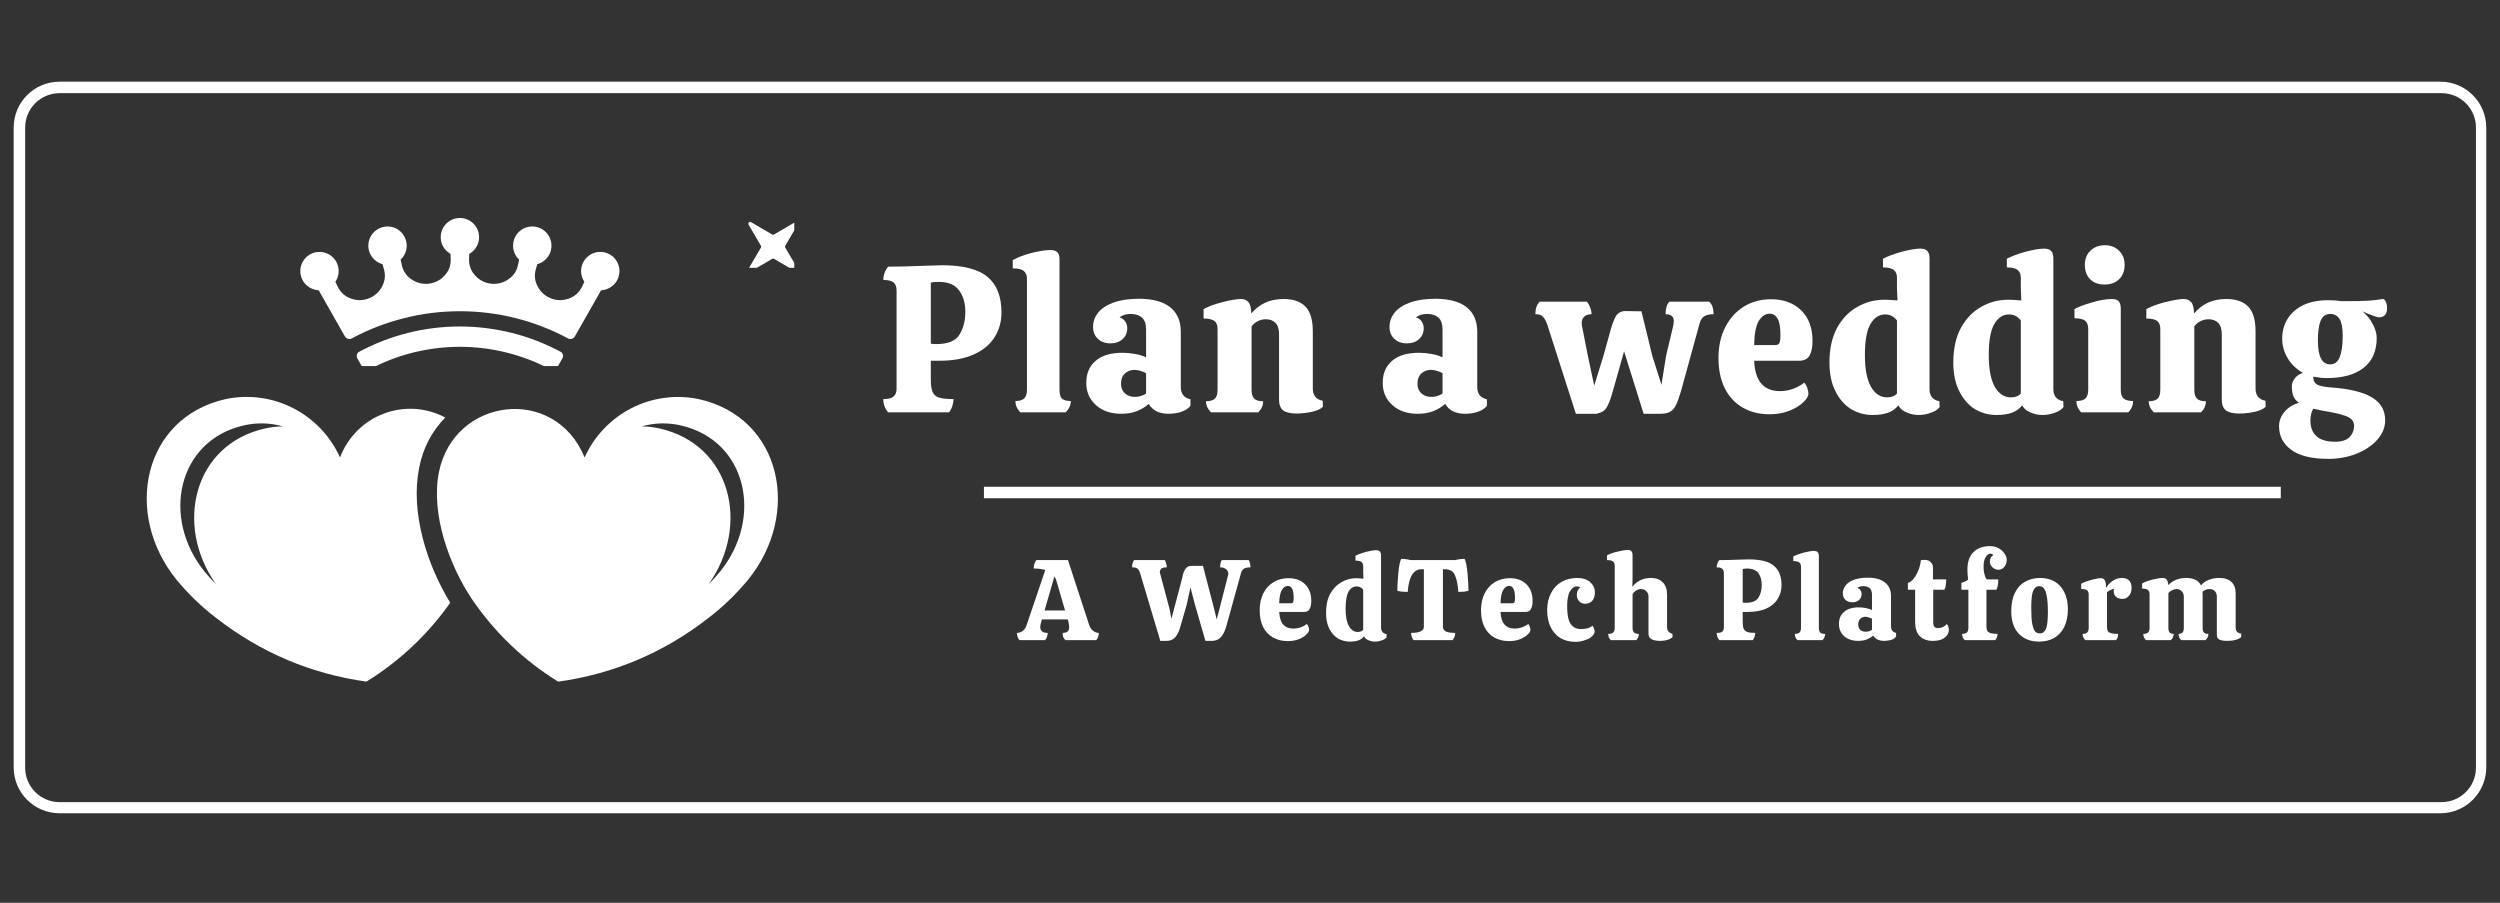 <svg xmlns="http://www.w3.org/2000/svg" xmlns:xlink="http://www.w3.org/1999/xlink" width="216" zoomAndPan="magnify" viewBox="0 0 162 58.5" height="78" preserveAspectRatio="xMidYMid meet" version="1.0"><rect x="0" y="0" width="162" height="58.5" fill="#333333" stroke="none"/><defs><g/><clipPath id="d77ff0c889"><path d="M 0.887 5.293 L 161.312 5.293 L 161.312 52.887 L 0.887 52.887 Z M 0.887 5.293 " clip-rule="nonzero"/></clipPath><clipPath id="45110a89a1"><path d="M 3.859 5.293 L 158.137 5.293 C 159.777 5.293 161.109 6.625 161.109 8.266 L 161.109 49.727 C 161.109 51.367 159.777 52.699 158.137 52.699 L 3.859 52.699 C 2.215 52.699 0.887 51.367 0.887 49.727 L 0.887 8.266 C 0.887 6.625 2.215 5.293 3.859 5.293 Z M 3.859 5.293 " clip-rule="nonzero"/></clipPath><clipPath id="0003a17d3d"><path d="M 9.508 25.645 L 50.406 25.645 L 50.406 44.238 L 9.508 44.238 Z M 9.508 25.645 " clip-rule="nonzero"/></clipPath><clipPath id="e556f7163b"><path d="M 19.461 14.055 L 40.281 14.055 L 40.281 23.723 L 19.461 23.723 Z M 19.461 14.055 " clip-rule="nonzero"/></clipPath><clipPath id="80fb56ad67"><path d="M 48.492 14.379 L 51.469 14.379 L 51.469 17.355 L 48.492 17.355 Z M 48.492 14.379 " clip-rule="nonzero"/></clipPath></defs><g clip-path="url(#d77ff0c889)"><g clip-path="url(#45110a89a1)"><path stroke-linecap="butt" transform="matrix(0.744, 0, 0, 0.744, 0.885, 5.293)" fill="none" stroke-linejoin="miter" d="M 4 -0 L 211.461 -0 C 213.667 -0 215.458 1.791 215.458 3.997 L 215.458 59.751 C 215.458 61.957 213.667 63.748 211.461 63.748 L 4 63.748 C 1.788 63.748 0.002 61.957 0.002 59.751 L 0.002 3.997 C 0.002 1.791 1.788 -0 4 -0 Z M 4 -0 " stroke="#ffffff" stroke-width="2" stroke-opacity="1" stroke-miterlimit="4"/></g></g><path stroke-linecap="butt" transform="matrix(0.744, 0, 0, 0.744, 63.757, 31.541)" fill="none" stroke-linejoin="miter" d="M 0.002 0.502 L 112.954 0.502 " stroke="#ffffff" stroke-width="1" stroke-opacity="1" stroke-miterlimit="4"/><g fill="#ffffff" fill-opacity="1"><g transform="translate(56.895, 26.719)"><g><path d="M 4.141 -9.531 C 5.523 -9.531 6.516 -9.273 7.109 -8.766 C 7.703 -8.266 8 -7.5 8 -6.469 C 8 -5.863 7.848 -5.328 7.547 -4.859 C 7.254 -4.391 6.805 -4.02 6.203 -3.75 C 5.598 -3.477 4.859 -3.344 3.984 -3.344 L 3.422 -3.344 L 3.422 -2.156 C 3.422 -1.789 3.457 -1.516 3.531 -1.328 C 3.613 -1.148 3.754 -1.023 3.953 -0.953 C 4.16 -0.891 4.473 -0.859 4.891 -0.859 C 4.891 -0.703 4.863 -0.547 4.812 -0.391 C 4.758 -0.234 4.688 -0.102 4.594 0 L 0.656 0 C 0.562 -0.102 0.484 -0.234 0.422 -0.391 C 0.367 -0.547 0.344 -0.703 0.344 -0.859 C 0.656 -0.859 0.875 -0.91 1 -1.016 C 1.133 -1.117 1.203 -1.297 1.203 -1.547 L 1.203 -7.891 C 1.203 -8.141 1.133 -8.316 1 -8.422 C 0.875 -8.523 0.656 -8.578 0.344 -8.578 C 0.344 -8.891 0.445 -9.176 0.656 -9.438 C 1.25 -9.438 2.066 -9.457 3.109 -9.5 C 3.629 -9.52 3.973 -9.531 4.141 -9.531 Z M 5.656 -6.516 C 5.656 -7.086 5.52 -7.551 5.25 -7.906 C 4.988 -8.27 4.547 -8.453 3.922 -8.453 C 3.723 -8.453 3.555 -8.438 3.422 -8.406 L 3.422 -4.453 C 3.504 -4.43 3.617 -4.422 3.766 -4.422 C 4.516 -4.422 5.016 -4.617 5.266 -5.016 C 5.523 -5.41 5.656 -5.91 5.656 -6.516 Z M 5.656 -6.516 "/></g></g></g><g fill="#ffffff" fill-opacity="1"><g transform="translate(65.406, 26.719)"><g><path d="M 1.141 -8.656 C 1.141 -8.875 1.07 -9.039 0.938 -9.156 C 0.812 -9.27 0.57 -9.328 0.219 -9.328 L 0.219 -9.859 C 0.539 -10.047 0.945 -10.203 1.438 -10.328 C 1.938 -10.453 2.344 -10.516 2.656 -10.516 C 2.863 -10.516 3.016 -10.469 3.109 -10.375 C 3.203 -10.289 3.25 -10.133 3.25 -9.906 L 3.25 -1.469 C 3.25 -1.188 3.301 -0.992 3.406 -0.891 C 3.52 -0.785 3.711 -0.734 3.984 -0.734 C 3.984 -0.473 3.875 -0.227 3.656 0 L 0.703 0 C 0.492 -0.227 0.391 -0.473 0.391 -0.734 C 0.648 -0.734 0.836 -0.785 0.953 -0.891 C 1.078 -1.004 1.141 -1.195 1.141 -1.469 Z M 1.141 -8.656 "/></g></g></g><g fill="#ffffff" fill-opacity="1"><g transform="translate(70.094, 26.719)"><g><path d="M 0.297 -1.906 C 0.297 -2.508 0.492 -2.984 0.891 -3.328 C 1.285 -3.68 1.875 -3.859 2.656 -3.859 C 2.914 -3.859 3.188 -3.832 3.469 -3.781 C 3.758 -3.727 3.992 -3.656 4.172 -3.562 L 4.172 -5.359 C 4.172 -5.723 4.082 -5.984 3.906 -6.141 C 3.727 -6.297 3.484 -6.375 3.172 -6.375 C 2.879 -6.375 2.641 -6.301 2.453 -6.156 C 2.617 -6.102 2.742 -6.008 2.828 -5.875 C 2.91 -5.75 2.953 -5.609 2.953 -5.453 C 2.953 -5.16 2.848 -4.922 2.641 -4.734 C 2.441 -4.555 2.18 -4.469 1.859 -4.469 C 1.523 -4.469 1.254 -4.566 1.047 -4.766 C 0.836 -4.961 0.734 -5.223 0.734 -5.547 C 0.734 -5.859 0.836 -6.156 1.047 -6.438 C 1.266 -6.719 1.598 -6.941 2.047 -7.109 C 2.492 -7.273 3.047 -7.359 3.703 -7.359 C 4.598 -7.359 5.273 -7.176 5.734 -6.812 C 6.191 -6.445 6.422 -5.914 6.422 -5.219 L 6.422 -1.641 C 6.422 -1.203 6.629 -0.938 7.047 -0.844 L 7.047 -0.422 C 6.922 -0.254 6.723 -0.125 6.453 -0.031 C 6.191 0.051 5.922 0.094 5.641 0.094 C 5.023 0.094 4.594 -0.117 4.344 -0.547 C 4.133 -0.359 3.879 -0.203 3.578 -0.078 C 3.285 0.035 2.945 0.094 2.562 0.094 C 1.883 0.094 1.336 -0.094 0.922 -0.469 C 0.504 -0.844 0.297 -1.32 0.297 -1.906 Z M 4.172 -2.531 C 4.078 -2.594 3.957 -2.645 3.812 -2.688 C 3.676 -2.727 3.547 -2.75 3.422 -2.75 C 3.172 -2.75 2.961 -2.672 2.797 -2.516 C 2.629 -2.359 2.547 -2.133 2.547 -1.844 C 2.547 -1.594 2.629 -1.391 2.797 -1.234 C 2.961 -1.078 3.18 -1 3.453 -1 C 3.586 -1 3.719 -1.02 3.844 -1.062 C 3.977 -1.102 4.086 -1.156 4.172 -1.219 Z M 4.172 -2.531 "/></g></g></g><g fill="#ffffff" fill-opacity="1"><g transform="translate(77.726, 26.719)"><g><path d="M 8 -0.359 C 7.863 -0.223 7.625 -0.113 7.281 -0.031 C 6.938 0.039 6.602 0.078 6.281 0.078 C 5.895 0.078 5.609 0.008 5.422 -0.125 C 5.242 -0.27 5.156 -0.504 5.156 -0.828 L 5.156 -5.047 C 5.156 -5.391 5.078 -5.641 4.922 -5.797 C 4.766 -5.953 4.562 -6.031 4.312 -6.031 C 3.938 -6.031 3.625 -5.879 3.375 -5.578 L 3.375 -1.453 C 3.375 -1.191 3.43 -1.004 3.547 -0.891 C 3.66 -0.773 3.852 -0.719 4.125 -0.719 C 4.125 -0.445 4.02 -0.207 3.812 0 L 0.75 0 C 0.531 -0.219 0.422 -0.457 0.422 -0.719 C 0.691 -0.719 0.883 -0.773 1 -0.891 C 1.113 -1.004 1.172 -1.191 1.172 -1.453 L 1.172 -5.406 C 1.172 -5.645 1.102 -5.816 0.969 -5.922 C 0.832 -6.023 0.598 -6.078 0.266 -6.078 L 0.266 -6.688 C 0.555 -6.852 0.961 -7.004 1.484 -7.141 C 2.016 -7.273 2.414 -7.344 2.688 -7.344 C 2.895 -7.344 3.055 -7.273 3.172 -7.141 C 3.285 -7.016 3.348 -6.77 3.359 -6.406 C 3.598 -6.695 3.891 -6.926 4.234 -7.094 C 4.586 -7.258 4.988 -7.344 5.438 -7.344 C 6.082 -7.344 6.562 -7.176 6.875 -6.844 C 7.188 -6.52 7.344 -5.984 7.344 -5.234 L 7.344 -1.547 C 7.344 -1.098 7.555 -0.832 7.984 -0.75 Z M 8 -0.359 "/></g></g></g><g fill="#ffffff" fill-opacity="1"><g transform="translate(86.359, 26.719)"><g/></g></g><g fill="#ffffff" fill-opacity="1"><g transform="translate(89.304, 26.719)"><g><path d="M 0.297 -1.906 C 0.297 -2.508 0.492 -2.984 0.891 -3.328 C 1.285 -3.68 1.875 -3.859 2.656 -3.859 C 2.914 -3.859 3.188 -3.832 3.469 -3.781 C 3.758 -3.727 3.992 -3.656 4.172 -3.562 L 4.172 -5.359 C 4.172 -5.723 4.082 -5.984 3.906 -6.141 C 3.727 -6.297 3.484 -6.375 3.172 -6.375 C 2.879 -6.375 2.641 -6.301 2.453 -6.156 C 2.617 -6.102 2.742 -6.008 2.828 -5.875 C 2.91 -5.75 2.953 -5.609 2.953 -5.453 C 2.953 -5.16 2.848 -4.922 2.641 -4.734 C 2.441 -4.555 2.18 -4.469 1.859 -4.469 C 1.523 -4.469 1.254 -4.566 1.047 -4.766 C 0.836 -4.961 0.734 -5.223 0.734 -5.547 C 0.734 -5.859 0.836 -6.156 1.047 -6.438 C 1.266 -6.719 1.598 -6.941 2.047 -7.109 C 2.492 -7.273 3.047 -7.359 3.703 -7.359 C 4.598 -7.359 5.273 -7.176 5.734 -6.812 C 6.191 -6.445 6.422 -5.914 6.422 -5.219 L 6.422 -1.641 C 6.422 -1.203 6.629 -0.938 7.047 -0.844 L 7.047 -0.422 C 6.922 -0.254 6.723 -0.125 6.453 -0.031 C 6.191 0.051 5.922 0.094 5.641 0.094 C 5.023 0.094 4.594 -0.117 4.344 -0.547 C 4.133 -0.359 3.879 -0.203 3.578 -0.078 C 3.285 0.035 2.945 0.094 2.562 0.094 C 1.883 0.094 1.336 -0.094 0.922 -0.469 C 0.504 -0.844 0.297 -1.32 0.297 -1.906 Z M 4.172 -2.531 C 4.078 -2.594 3.957 -2.645 3.812 -2.688 C 3.676 -2.727 3.547 -2.75 3.422 -2.75 C 3.172 -2.75 2.961 -2.672 2.797 -2.516 C 2.629 -2.359 2.547 -2.133 2.547 -1.844 C 2.547 -1.594 2.629 -1.391 2.797 -1.234 C 2.961 -1.078 3.18 -1 3.453 -1 C 3.586 -1 3.719 -1.02 3.844 -1.062 C 3.977 -1.102 4.086 -1.156 4.172 -1.219 Z M 4.172 -2.531 "/></g></g></g><g fill="#ffffff" fill-opacity="1"><g transform="translate(96.937, 26.719)"><g/></g></g><g fill="#ffffff" fill-opacity="1"><g transform="translate(99.882, 26.719)"><g><path d="M 10.875 -7.172 C 11.062 -7.004 11.156 -6.734 11.156 -6.359 C 10.895 -6.359 10.691 -6.312 10.547 -6.219 C 10.41 -6.133 10.312 -5.977 10.25 -5.75 L 9.047 -1.375 C 8.93 -0.988 8.828 -0.695 8.734 -0.5 C 8.648 -0.301 8.523 -0.148 8.359 -0.047 C 8.203 0.047 7.977 0.094 7.688 0.094 L 6.625 0.094 L 5.359 -3.953 L 4.625 -1.359 C 4.488 -0.859 4.352 -0.504 4.219 -0.297 C 4.094 -0.098 3.891 0.023 3.609 0.078 L 3.609 0.094 L 2.234 0.094 L 0.391 -5.656 C 0.297 -5.926 0.195 -6.109 0.094 -6.203 C 0 -6.305 -0.16 -6.359 -0.391 -6.359 C -0.391 -6.711 -0.297 -6.984 -0.109 -7.172 L 2.938 -7.172 C 3.031 -7.078 3.102 -6.953 3.156 -6.797 C 3.219 -6.648 3.25 -6.504 3.25 -6.359 C 3.051 -6.359 2.895 -6.305 2.781 -6.203 C 2.664 -6.109 2.609 -5.957 2.609 -5.75 C 2.609 -5.719 2.613 -5.672 2.625 -5.609 C 2.645 -5.555 2.656 -5.508 2.656 -5.469 L 3.016 -3.641 L 3.422 -1.734 L 4.016 -3.641 L 4.406 -5.047 C 4.539 -5.578 4.676 -5.961 4.812 -6.203 C 4.945 -6.441 5.16 -6.562 5.453 -6.562 L 6.484 -6.547 L 7.188 -3.656 L 7.781 -1.781 L 8.078 -3.656 L 8.531 -5.562 C 8.562 -5.688 8.578 -5.805 8.578 -5.922 C 8.578 -6.078 8.531 -6.188 8.438 -6.25 C 8.352 -6.32 8.223 -6.359 8.047 -6.359 C 8.047 -6.734 8.129 -7.004 8.297 -7.172 Z M 10.875 -7.172 "/></g></g></g><g fill="#ffffff" fill-opacity="1"><g transform="translate(111.014, 26.719)"><g><path d="M 4.328 -1.375 C 4.891 -1.375 5.414 -1.555 5.906 -1.922 C 5.977 -1.848 6.039 -1.738 6.094 -1.594 C 6.145 -1.445 6.172 -1.32 6.172 -1.219 C 6.172 -1.051 6.062 -0.863 5.844 -0.656 C 5.633 -0.445 5.336 -0.266 4.953 -0.109 C 4.566 0.047 4.133 0.125 3.656 0.125 C 2.988 0.125 2.406 -0.02 1.906 -0.312 C 1.406 -0.602 1.02 -1.02 0.75 -1.562 C 0.477 -2.113 0.344 -2.766 0.344 -3.516 C 0.344 -4.273 0.488 -4.941 0.781 -5.516 C 1.082 -6.098 1.488 -6.547 2 -6.859 C 2.508 -7.172 3.094 -7.328 3.75 -7.328 C 4.562 -7.328 5.211 -7.086 5.703 -6.609 C 6.191 -6.129 6.438 -5.469 6.438 -4.625 C 6.438 -4.227 6.375 -3.914 6.25 -3.688 C 6.125 -3.457 5.895 -3.344 5.562 -3.344 L 2.656 -3.344 C 2.707 -2.031 3.266 -1.375 4.328 -1.375 Z M 3.656 -6.391 C 3.383 -6.391 3.148 -6.234 2.953 -5.922 C 2.766 -5.609 2.664 -5.086 2.656 -4.359 L 4.016 -4.359 C 4.16 -4.359 4.254 -4.406 4.297 -4.5 C 4.336 -4.602 4.359 -4.758 4.359 -4.969 C 4.359 -5.5 4.297 -5.867 4.172 -6.078 C 4.047 -6.285 3.875 -6.391 3.656 -6.391 Z M 3.656 -6.391 "/></g></g></g><g fill="#ffffff" fill-opacity="1"><g transform="translate(118.174, 26.719)"><g><path d="M 7.516 -0.344 C 7.391 -0.176 7.195 -0.051 6.938 0.031 C 6.688 0.125 6.422 0.172 6.141 0.172 C 5.879 0.172 5.617 0.113 5.359 0 C 5.109 -0.102 4.938 -0.254 4.844 -0.453 C 4.656 -0.223 4.426 -0.062 4.156 0.031 C 3.895 0.125 3.566 0.172 3.172 0.172 C 2.672 0.172 2.207 0.047 1.781 -0.203 C 1.363 -0.461 1.023 -0.848 0.766 -1.359 C 0.504 -1.867 0.375 -2.492 0.375 -3.234 C 0.375 -4.109 0.535 -4.848 0.859 -5.453 C 1.191 -6.066 1.629 -6.523 2.172 -6.828 C 2.711 -7.141 3.305 -7.297 3.953 -7.297 C 4.109 -7.297 4.383 -7.281 4.781 -7.25 L 4.75 -8.062 L 4.75 -8.734 C 4.75 -8.953 4.68 -9.113 4.547 -9.219 C 4.422 -9.332 4.188 -9.391 3.844 -9.391 L 3.844 -9.953 C 4.156 -10.117 4.562 -10.27 5.062 -10.406 C 5.57 -10.539 5.969 -10.609 6.25 -10.609 C 6.457 -10.609 6.609 -10.562 6.703 -10.469 C 6.805 -10.375 6.859 -10.211 6.859 -9.984 L 6.859 -1.5 C 6.859 -1.062 7.07 -0.801 7.5 -0.719 Z M 4.109 -0.969 C 4.391 -0.969 4.602 -1.051 4.75 -1.219 L 4.75 -5.953 C 4.551 -6.211 4.297 -6.344 3.984 -6.344 C 3.586 -6.344 3.27 -6.133 3.031 -5.719 C 2.789 -5.301 2.672 -4.629 2.672 -3.703 C 2.672 -2.805 2.801 -2.125 3.062 -1.656 C 3.332 -1.195 3.68 -0.969 4.109 -0.969 Z M 4.109 -0.969 "/></g></g></g><g fill="#ffffff" fill-opacity="1"><g transform="translate(126.199, 26.719)"><g><path d="M 7.516 -0.344 C 7.391 -0.176 7.195 -0.051 6.938 0.031 C 6.688 0.125 6.422 0.172 6.141 0.172 C 5.879 0.172 5.617 0.113 5.359 0 C 5.109 -0.102 4.938 -0.254 4.844 -0.453 C 4.656 -0.223 4.426 -0.062 4.156 0.031 C 3.895 0.125 3.566 0.172 3.172 0.172 C 2.672 0.172 2.207 0.047 1.781 -0.203 C 1.363 -0.461 1.023 -0.848 0.766 -1.359 C 0.504 -1.867 0.375 -2.492 0.375 -3.234 C 0.375 -4.109 0.535 -4.848 0.859 -5.453 C 1.191 -6.066 1.629 -6.523 2.172 -6.828 C 2.711 -7.141 3.305 -7.297 3.953 -7.297 C 4.109 -7.297 4.383 -7.281 4.781 -7.25 L 4.75 -8.062 L 4.75 -8.734 C 4.75 -8.953 4.68 -9.113 4.547 -9.219 C 4.422 -9.332 4.188 -9.391 3.844 -9.391 L 3.844 -9.953 C 4.156 -10.117 4.562 -10.27 5.062 -10.406 C 5.57 -10.539 5.969 -10.609 6.25 -10.609 C 6.457 -10.609 6.609 -10.562 6.703 -10.469 C 6.805 -10.375 6.859 -10.211 6.859 -9.984 L 6.859 -1.5 C 6.859 -1.062 7.07 -0.801 7.5 -0.719 Z M 4.109 -0.969 C 4.391 -0.969 4.602 -1.051 4.75 -1.219 L 4.75 -5.953 C 4.551 -6.211 4.297 -6.344 3.984 -6.344 C 3.586 -6.344 3.27 -6.133 3.031 -5.719 C 2.789 -5.301 2.672 -4.629 2.672 -3.703 C 2.672 -2.805 2.801 -2.125 3.062 -1.656 C 3.332 -1.195 3.68 -0.969 4.109 -0.969 Z M 4.109 -0.969 "/></g></g></g><g fill="#ffffff" fill-opacity="1"><g transform="translate(134.223, 26.719)"><g><path d="M 3.453 -9.562 C 3.453 -9.164 3.332 -8.852 3.094 -8.625 C 2.863 -8.395 2.551 -8.281 2.156 -8.281 C 1.758 -8.281 1.445 -8.395 1.219 -8.625 C 0.988 -8.852 0.875 -9.164 0.875 -9.562 C 0.875 -9.938 0.992 -10.238 1.234 -10.469 C 1.473 -10.707 1.785 -10.828 2.172 -10.828 C 2.555 -10.828 2.863 -10.707 3.094 -10.469 C 3.332 -10.238 3.453 -9.938 3.453 -9.562 Z M 3.203 -1.453 C 3.203 -1.191 3.266 -1.004 3.391 -0.891 C 3.523 -0.785 3.727 -0.734 4 -0.734 C 4 -0.453 3.895 -0.207 3.688 0 L 0.641 0 C 0.43 -0.207 0.328 -0.453 0.328 -0.734 C 0.598 -0.734 0.789 -0.785 0.906 -0.891 C 1.031 -1.004 1.094 -1.195 1.094 -1.469 L 1.094 -5.391 C 1.094 -5.641 1.031 -5.816 0.906 -5.922 C 0.789 -6.035 0.555 -6.094 0.203 -6.094 L 0.203 -6.688 C 0.422 -6.82 0.785 -6.961 1.297 -7.109 C 1.816 -7.266 2.258 -7.344 2.625 -7.344 C 2.832 -7.344 2.977 -7.297 3.062 -7.203 C 3.156 -7.109 3.203 -6.945 3.203 -6.719 Z M 3.203 -1.453 "/></g></g></g><g fill="#ffffff" fill-opacity="1"><g transform="translate(138.816, 26.719)"><g><path d="M 8 -0.359 C 7.863 -0.223 7.625 -0.113 7.281 -0.031 C 6.938 0.039 6.602 0.078 6.281 0.078 C 5.895 0.078 5.609 0.008 5.422 -0.125 C 5.242 -0.27 5.156 -0.504 5.156 -0.828 L 5.156 -5.047 C 5.156 -5.391 5.078 -5.641 4.922 -5.797 C 4.766 -5.953 4.562 -6.031 4.312 -6.031 C 3.938 -6.031 3.625 -5.879 3.375 -5.578 L 3.375 -1.453 C 3.375 -1.191 3.43 -1.004 3.547 -0.891 C 3.66 -0.773 3.852 -0.719 4.125 -0.719 C 4.125 -0.445 4.02 -0.207 3.812 0 L 0.75 0 C 0.531 -0.219 0.422 -0.457 0.422 -0.719 C 0.691 -0.719 0.883 -0.773 1 -0.891 C 1.113 -1.004 1.172 -1.191 1.172 -1.453 L 1.172 -5.406 C 1.172 -5.645 1.102 -5.816 0.969 -5.922 C 0.832 -6.023 0.598 -6.078 0.266 -6.078 L 0.266 -6.688 C 0.555 -6.852 0.961 -7.004 1.484 -7.141 C 2.016 -7.273 2.414 -7.344 2.688 -7.344 C 2.895 -7.344 3.055 -7.273 3.172 -7.141 C 3.285 -7.016 3.348 -6.77 3.359 -6.406 C 3.598 -6.695 3.891 -6.926 4.234 -7.094 C 4.586 -7.258 4.988 -7.344 5.438 -7.344 C 6.082 -7.344 6.562 -7.176 6.875 -6.844 C 7.188 -6.52 7.344 -5.984 7.344 -5.234 L 7.344 -1.547 C 7.344 -1.098 7.555 -0.832 7.984 -0.75 Z M 8 -0.359 "/></g></g></g><g fill="#ffffff" fill-opacity="1"><g transform="translate(147.449, 26.719)"><g><path d="M 3.656 -1.609 C 4.812 -1.523 5.676 -1.312 6.25 -0.969 C 6.82 -0.633 7.109 -0.141 7.109 0.516 C 7.109 0.973 6.938 1.395 6.594 1.781 C 6.25 2.164 5.797 2.469 5.234 2.688 C 4.672 2.906 4.07 3.016 3.438 3.016 C 2.363 3.016 1.562 2.82 1.031 2.438 C 0.5 2.051 0.234 1.539 0.234 0.906 C 0.234 0.57 0.344 0.27 0.562 0 C 0.781 -0.281 1.098 -0.488 1.516 -0.625 C 1.336 -0.75 1.219 -0.895 1.156 -1.062 C 1.094 -1.238 1.062 -1.453 1.062 -1.703 C 1.062 -1.867 1.125 -2.035 1.25 -2.203 C 1.383 -2.367 1.562 -2.488 1.781 -2.562 C 1.363 -2.789 1.035 -3.102 0.797 -3.5 C 0.555 -3.895 0.438 -4.32 0.438 -4.781 C 0.438 -5.25 0.551 -5.672 0.781 -6.047 C 1.008 -6.422 1.344 -6.719 1.781 -6.938 C 2.227 -7.156 2.773 -7.266 3.422 -7.266 L 3.438 -7.266 C 3.758 -7.266 4.035 -7.242 4.266 -7.203 C 5.117 -7.203 5.703 -7.211 6.016 -7.234 C 6.336 -7.254 6.648 -7.289 6.953 -7.344 C 7.035 -7.344 7.102 -7.281 7.156 -7.156 C 7.207 -7.031 7.234 -6.898 7.234 -6.766 C 7.234 -6.359 7.055 -6.156 6.703 -6.156 C 6.617 -6.156 6.367 -6.238 5.953 -6.406 C 5.891 -6.438 5.785 -6.484 5.641 -6.547 C 5.93 -6.297 6.156 -6.016 6.312 -5.703 C 6.477 -5.398 6.562 -5.102 6.562 -4.812 C 6.562 -3.969 6.273 -3.32 5.703 -2.875 C 5.141 -2.438 4.344 -2.219 3.312 -2.219 C 3.062 -2.219 2.773 -2.25 2.453 -2.312 L 2.453 -2.266 C 2.453 -2.055 2.535 -1.898 2.703 -1.797 C 2.879 -1.703 3.195 -1.641 3.656 -1.609 Z M 3.547 -6.375 C 3.254 -6.375 3.047 -6.223 2.922 -5.922 C 2.805 -5.629 2.75 -5.203 2.75 -4.641 C 2.75 -3.617 3.016 -3.109 3.547 -3.109 C 3.828 -3.109 4.031 -3.258 4.156 -3.562 C 4.289 -3.875 4.359 -4.344 4.359 -4.969 C 4.359 -5.469 4.289 -5.828 4.156 -6.047 C 4.02 -6.266 3.816 -6.375 3.547 -6.375 Z M 3.875 1.906 C 4.289 1.906 4.598 1.805 4.797 1.609 C 4.992 1.41 5.094 1.16 5.094 0.859 C 5.094 0.586 4.926 0.383 4.594 0.25 C 4.27 0.125 3.754 0.004 3.047 -0.109 L 2.453 -0.234 C 2.328 -0.035 2.266 0.223 2.266 0.547 C 2.266 0.961 2.391 1.289 2.641 1.531 C 2.898 1.781 3.312 1.906 3.875 1.906 Z M 3.875 1.906 "/></g></g></g><g clip-path="url(#0003a17d3d)"><path fill="#ffffff" d="M 45.301 25.867 C 44.562 25.711 43.816 25.68 43.07 25.781 C 42.32 25.879 41.609 26.098 40.934 26.441 C 40.262 26.785 39.66 27.23 39.137 27.781 C 38.613 28.328 38.195 28.949 37.883 29.641 C 35.938 24.914 29.414 25.766 28.445 30.586 C 27.895 33.309 29.133 36.664 30.582 38.824 C 32.07 41.004 33.934 42.785 36.168 44.172 C 39.77 43.668 43.008 42.297 45.887 40.059 C 46.836 39.336 47.691 38.512 48.457 37.59 C 51.961 33.297 50.648 27.066 45.301 25.867 Z M 46.652 37.051 C 46.422 37.332 46.18 37.598 45.922 37.855 C 48.637 34.023 47.367 28.805 42.746 27.766 C 42.363 27.68 41.973 27.633 41.582 27.629 C 42.414 27.395 43.25 27.375 44.094 27.562 C 48.422 28.535 49.484 33.574 46.652 37.051 Z M 27.16 30.324 C 27.398 29.062 27.961 27.973 28.852 27.055 C 28.547 26.891 28.23 26.766 27.898 26.672 C 27.566 26.578 27.23 26.52 26.887 26.496 C 26.543 26.477 26.199 26.492 25.859 26.543 C 25.52 26.594 25.188 26.68 24.867 26.805 C 24.543 26.926 24.238 27.078 23.949 27.266 C 23.66 27.453 23.391 27.672 23.148 27.914 C 22.906 28.16 22.688 28.426 22.5 28.719 C 22.312 29.008 22.156 29.316 22.035 29.641 C 21.719 28.949 21.301 28.328 20.777 27.777 C 20.254 27.23 19.656 26.785 18.98 26.441 C 18.305 26.098 17.594 25.875 16.848 25.777 C 16.098 25.68 15.352 25.707 14.613 25.863 C 9.266 27.066 7.957 33.293 11.457 37.59 C 12.223 38.512 13.078 39.332 14.027 40.059 C 16.906 42.293 20.148 43.664 23.746 44.168 C 25.898 42.836 27.707 41.133 29.176 39.059 C 27.652 36.574 26.586 33.172 27.16 30.324 Z M 17.168 27.766 C 12.547 28.805 11.281 34.023 13.996 37.855 C 13.738 37.598 13.492 37.328 13.266 37.051 C 10.43 33.574 11.492 28.535 15.816 27.562 C 16.66 27.375 17.5 27.395 18.332 27.629 C 17.941 27.633 17.551 27.68 17.168 27.766 Z M 17.168 27.766 " fill-opacity="1" fill-rule="evenodd"/></g><g clip-path="url(#e556f7163b)"><path fill="#ffffff" d="M 36.348 22.805 C 35.34 22.266 34.285 21.855 33.176 21.574 C 32.066 21.297 30.941 21.156 29.801 21.156 C 28.656 21.156 27.531 21.297 26.426 21.574 C 25.316 21.855 24.258 22.266 23.254 22.805 C 23.18 22.855 23.137 22.926 23.121 23.012 C 23.105 23.098 23.121 23.18 23.172 23.25 L 23.477 23.789 C 23.512 23.867 23.566 23.922 23.645 23.957 C 23.723 23.988 23.801 23.992 23.879 23.965 C 24.789 23.477 25.746 23.105 26.746 22.852 C 27.75 22.602 28.766 22.473 29.801 22.473 C 30.832 22.473 31.852 22.602 32.852 22.852 C 33.855 23.105 34.812 23.477 35.723 23.965 C 35.801 23.992 35.879 23.988 35.957 23.957 C 36.035 23.922 36.09 23.867 36.121 23.789 L 36.426 23.25 C 36.477 23.18 36.496 23.098 36.48 23.012 C 36.465 22.926 36.422 22.855 36.348 22.805 Z M 40.141 17.566 C 40.141 17.367 40.098 17.184 40.008 17.008 C 39.922 16.832 39.797 16.684 39.637 16.566 C 39.48 16.449 39.305 16.375 39.109 16.34 C 38.914 16.309 38.723 16.32 38.535 16.375 C 38.348 16.434 38.18 16.531 38.039 16.668 C 37.898 16.805 37.793 16.965 37.727 17.148 C 37.66 17.336 37.641 17.527 37.664 17.723 C 37.691 17.918 37.758 18.098 37.867 18.262 L 37.703 18.602 C 37.52 18.965 37.234 19.215 36.852 19.348 C 36.668 19.414 36.477 19.449 36.281 19.449 C 36.086 19.445 35.898 19.41 35.715 19.34 C 35.531 19.273 35.367 19.172 35.219 19.043 C 35.07 18.914 34.953 18.766 34.859 18.594 C 34.66 18.238 34.609 17.863 34.715 17.473 L 34.816 17.117 C 34.992 17.07 35.152 16.988 35.293 16.867 C 35.434 16.746 35.543 16.605 35.621 16.438 C 35.699 16.27 35.734 16.094 35.734 15.906 C 35.734 15.723 35.691 15.547 35.613 15.379 C 35.531 15.215 35.422 15.07 35.277 14.953 C 35.133 14.84 34.973 14.758 34.793 14.711 C 34.613 14.668 34.434 14.664 34.254 14.699 C 34.07 14.734 33.906 14.805 33.758 14.914 C 33.609 15.023 33.488 15.16 33.398 15.32 C 33.312 15.484 33.262 15.656 33.25 15.844 C 33.238 16.027 33.266 16.203 33.336 16.375 C 33.402 16.547 33.504 16.695 33.641 16.824 L 33.562 17.188 C 33.473 17.586 33.258 17.895 32.914 18.117 C 32.754 18.227 32.578 18.305 32.387 18.348 C 32.195 18.395 32.004 18.406 31.812 18.383 C 31.617 18.359 31.434 18.305 31.258 18.215 C 31.086 18.125 30.934 18.008 30.801 17.863 C 30.523 17.566 30.387 17.215 30.395 16.805 L 30.406 16.453 C 30.566 16.363 30.699 16.242 30.809 16.094 C 30.918 15.945 30.988 15.777 31.023 15.598 C 31.055 15.414 31.051 15.234 31.004 15.055 C 30.957 14.875 30.875 14.715 30.758 14.574 C 30.641 14.434 30.496 14.32 30.328 14.242 C 30.16 14.164 29.984 14.125 29.801 14.125 C 29.617 14.125 29.441 14.164 29.273 14.242 C 29.105 14.32 28.961 14.434 28.844 14.574 C 28.727 14.715 28.645 14.875 28.598 15.055 C 28.551 15.234 28.547 15.414 28.578 15.598 C 28.613 15.777 28.684 15.945 28.793 16.094 C 28.902 16.242 29.035 16.363 29.195 16.453 L 29.207 16.805 C 29.215 17.215 29.082 17.566 28.801 17.863 C 28.668 18.008 28.516 18.125 28.344 18.215 C 28.168 18.301 27.984 18.359 27.789 18.383 C 27.598 18.406 27.402 18.395 27.215 18.348 C 27.023 18.305 26.848 18.227 26.688 18.117 C 26.344 17.895 26.129 17.586 26.039 17.188 L 25.961 16.824 C 26.098 16.695 26.199 16.547 26.266 16.375 C 26.332 16.203 26.363 16.027 26.352 15.844 C 26.34 15.656 26.289 15.484 26.199 15.324 C 26.113 15.16 25.992 15.023 25.844 14.914 C 25.695 14.805 25.531 14.734 25.348 14.699 C 25.168 14.664 24.988 14.668 24.809 14.715 C 24.629 14.758 24.469 14.84 24.324 14.957 C 24.184 15.074 24.07 15.215 23.992 15.379 C 23.91 15.547 23.871 15.723 23.867 15.906 C 23.867 16.094 23.902 16.27 23.98 16.438 C 24.059 16.605 24.168 16.746 24.309 16.867 C 24.449 16.988 24.609 17.07 24.785 17.117 L 24.887 17.473 C 24.992 17.863 24.941 18.238 24.742 18.594 C 24.648 18.766 24.531 18.914 24.383 19.043 C 24.234 19.172 24.07 19.273 23.887 19.34 C 23.703 19.41 23.516 19.445 23.32 19.449 C 23.125 19.449 22.934 19.414 22.75 19.348 C 22.367 19.215 22.082 18.969 21.898 18.602 L 21.734 18.262 C 21.836 18.105 21.902 17.938 21.93 17.754 C 21.957 17.574 21.945 17.391 21.895 17.215 C 21.844 17.035 21.754 16.879 21.633 16.742 C 21.508 16.602 21.363 16.496 21.191 16.422 C 21.02 16.352 20.844 16.316 20.656 16.324 C 20.473 16.332 20.297 16.375 20.133 16.461 C 19.969 16.547 19.832 16.66 19.719 16.809 C 19.605 16.957 19.527 17.121 19.488 17.301 C 19.449 17.48 19.449 17.664 19.492 17.844 C 19.531 18.023 19.609 18.188 19.723 18.332 C 19.84 18.477 19.977 18.594 20.145 18.676 C 20.309 18.758 20.484 18.805 20.668 18.809 L 20.656 18.816 L 20.848 19.156 L 22.34 21.781 C 22.383 21.863 22.445 21.918 22.531 21.949 C 22.617 21.977 22.703 21.973 22.785 21.934 C 23.863 21.355 24.996 20.914 26.184 20.617 C 27.371 20.316 28.578 20.168 29.801 20.168 C 31.027 20.168 32.23 20.316 33.418 20.617 C 34.605 20.914 35.738 21.355 36.816 21.934 C 36.902 21.973 36.984 21.977 37.07 21.949 C 37.156 21.918 37.223 21.863 37.262 21.781 L 38.754 19.156 L 38.945 18.816 L 38.934 18.809 C 39.098 18.805 39.25 18.77 39.398 18.703 C 39.547 18.637 39.676 18.547 39.789 18.434 C 39.902 18.316 39.988 18.184 40.051 18.031 C 40.109 17.883 40.141 17.727 40.141 17.566 Z M 40.141 17.566 " fill-opacity="1" fill-rule="evenodd"/></g><g clip-path="url(#80fb56ad67)"><path fill="#ffffff" d="M 51.684 14.559 C 51.715 14.508 51.707 14.461 51.664 14.414 C 51.621 14.371 51.57 14.367 51.52 14.398 L 50.156 15.195 C 50.117 15.219 50.078 15.219 50.035 15.195 L 48.676 14.398 C 48.621 14.367 48.574 14.371 48.531 14.418 C 48.484 14.461 48.48 14.508 48.508 14.559 L 49.309 15.926 C 49.332 15.965 49.332 16.004 49.309 16.043 L 48.508 17.406 C 48.477 17.461 48.484 17.508 48.527 17.555 C 48.574 17.598 48.621 17.602 48.676 17.57 L 50.035 16.773 C 50.078 16.75 50.117 16.75 50.156 16.773 L 51.52 17.57 C 51.57 17.602 51.621 17.598 51.664 17.551 C 51.707 17.508 51.715 17.461 51.684 17.406 L 50.883 16.043 C 50.859 16.004 50.859 15.965 50.883 15.926 Z M 51.684 14.559 " fill-opacity="1" fill-rule="nonzero"/></g><g fill="#ffffff" fill-opacity="1"><g transform="translate(66.11, 41.482)"><g><path d="M 4.469 -0.984 C 4.52 -0.828 4.602 -0.703 4.719 -0.609 C 4.844 -0.516 4.969 -0.469 5.094 -0.469 C 5.094 -0.383 5.078 -0.301 5.047 -0.219 C 5.023 -0.133 4.984 -0.062 4.922 0 L 2.922 0 C 2.859 -0.062 2.812 -0.133 2.781 -0.219 C 2.758 -0.301 2.75 -0.383 2.75 -0.469 C 3.031 -0.469 3.172 -0.586 3.172 -0.828 C 3.172 -0.93 3.156 -1.051 3.125 -1.188 L 3.078 -1.344 L 1.406 -1.344 L 1.359 -1.188 C 1.316 -1.031 1.297 -0.922 1.297 -0.859 C 1.297 -0.598 1.457 -0.469 1.781 -0.469 C 1.781 -0.383 1.766 -0.301 1.734 -0.219 C 1.703 -0.133 1.66 -0.062 1.609 0 L -0.047 0 C -0.109 -0.062 -0.148 -0.133 -0.172 -0.219 C -0.203 -0.301 -0.219 -0.383 -0.219 -0.469 C -0.082 -0.469 0.039 -0.508 0.156 -0.594 C 0.27 -0.676 0.352 -0.797 0.406 -0.953 L 1.625 -4.547 C 1.426 -4.609 1.176 -4.641 0.875 -4.641 C 0.875 -4.859 0.93 -5.039 1.047 -5.188 L 3.094 -5.188 Z M 2.906 -1.922 L 2.375 -3.75 C 2.332 -3.906 2.281 -4.035 2.219 -4.141 L 1.578 -1.922 Z M 2.906 -1.922 "/></g></g></g><g fill="#ffffff" fill-opacity="1"><g transform="translate(71.547, 41.482)"><g/></g></g><g fill="#ffffff" fill-opacity="1"><g transform="translate(73.515, 41.482)"><g><path d="M 7.406 -5.188 C 7.477 -5.051 7.516 -4.895 7.516 -4.719 C 7.336 -4.719 7.203 -4.691 7.109 -4.641 C 7.016 -4.586 6.945 -4.492 6.906 -4.359 L 5.969 -0.969 C 5.875 -0.613 5.75 -0.352 5.594 -0.188 C 5.445 -0.031 5.254 0.047 5.016 0.047 L 4.594 0.047 L 3.906 -2.344 L 3.625 -3.422 L 3.391 -2.328 L 3 -0.969 C 2.906 -0.602 2.785 -0.344 2.641 -0.188 C 2.504 -0.031 2.316 0.047 2.078 0.047 L 1.672 0.047 L 0.359 -4.359 C 0.316 -4.492 0.258 -4.586 0.188 -4.641 C 0.125 -4.691 0.008 -4.719 -0.156 -4.719 C -0.156 -4.906 -0.113 -5.062 -0.031 -5.188 L 1.969 -5.188 C 2.051 -5.008 2.094 -4.852 2.094 -4.719 C 1.914 -4.719 1.797 -4.688 1.734 -4.625 C 1.672 -4.562 1.641 -4.484 1.641 -4.391 L 2.281 -1.984 L 2.391 -1.375 L 3.109 -4.094 C 3.141 -4.301 3.203 -4.473 3.297 -4.609 C 3.391 -4.742 3.508 -4.812 3.656 -4.812 L 4.438 -4.812 L 5.172 -1.984 L 5.328 -1.344 L 5.5 -2 L 6.047 -4.141 C 6.066 -4.191 6.078 -4.242 6.078 -4.297 C 6.078 -4.422 6.031 -4.52 5.938 -4.594 C 5.844 -4.676 5.711 -4.719 5.547 -4.719 C 5.547 -4.906 5.582 -5.062 5.656 -5.188 Z M 7.406 -5.188 "/></g></g></g><g fill="#ffffff" fill-opacity="1"><g transform="translate(81.44, 41.482)"><g><path d="M 2.375 -0.75 C 2.688 -0.75 2.977 -0.848 3.25 -1.047 C 3.281 -1.016 3.312 -0.957 3.344 -0.875 C 3.375 -0.789 3.391 -0.723 3.391 -0.672 C 3.391 -0.578 3.328 -0.473 3.203 -0.359 C 3.086 -0.242 2.926 -0.145 2.719 -0.062 C 2.508 0.02 2.273 0.062 2.016 0.062 C 1.648 0.062 1.328 -0.016 1.047 -0.172 C 0.773 -0.328 0.562 -0.555 0.406 -0.859 C 0.258 -1.16 0.188 -1.52 0.188 -1.938 C 0.188 -2.352 0.266 -2.719 0.422 -3.031 C 0.586 -3.352 0.812 -3.598 1.094 -3.766 C 1.375 -3.93 1.695 -4.016 2.062 -4.016 C 2.508 -4.016 2.863 -3.883 3.125 -3.625 C 3.395 -3.363 3.531 -3 3.531 -2.531 C 3.531 -2.32 3.492 -2.148 3.422 -2.016 C 3.359 -1.891 3.238 -1.828 3.062 -1.828 L 1.453 -1.828 C 1.484 -1.109 1.789 -0.75 2.375 -0.75 Z M 2.016 -3.516 C 1.859 -3.516 1.727 -3.426 1.625 -3.25 C 1.52 -3.082 1.461 -2.797 1.453 -2.391 L 2.203 -2.391 C 2.285 -2.391 2.336 -2.414 2.359 -2.469 C 2.379 -2.531 2.391 -2.617 2.391 -2.734 C 2.391 -3.023 2.352 -3.227 2.281 -3.344 C 2.219 -3.457 2.129 -3.516 2.016 -3.516 Z M 2.016 -3.516 "/></g></g></g><g fill="#ffffff" fill-opacity="1"><g transform="translate(85.726, 41.482)"><g><path d="M 4.125 -0.188 C 4.051 -0.094 3.945 -0.023 3.812 0.016 C 3.676 0.066 3.531 0.094 3.375 0.094 C 3.227 0.094 3.082 0.062 2.938 0 C 2.801 -0.062 2.707 -0.145 2.656 -0.25 C 2.562 -0.125 2.441 -0.035 2.297 0.016 C 2.148 0.066 1.969 0.094 1.75 0.094 C 1.469 0.094 1.207 0.023 0.969 -0.109 C 0.738 -0.254 0.551 -0.469 0.406 -0.75 C 0.27 -1.031 0.203 -1.375 0.203 -1.781 C 0.203 -2.258 0.289 -2.664 0.469 -3 C 0.656 -3.332 0.895 -3.582 1.188 -3.75 C 1.488 -3.926 1.816 -4.016 2.172 -4.016 C 2.254 -4.016 2.406 -4.004 2.625 -3.984 L 2.609 -4.422 L 2.609 -4.797 C 2.609 -4.922 2.57 -5.008 2.5 -5.062 C 2.426 -5.125 2.297 -5.156 2.109 -5.156 L 2.109 -5.469 C 2.285 -5.562 2.508 -5.645 2.781 -5.719 C 3.062 -5.789 3.281 -5.828 3.438 -5.828 C 3.551 -5.828 3.633 -5.801 3.688 -5.75 C 3.738 -5.695 3.766 -5.609 3.766 -5.484 L 3.766 -0.828 C 3.766 -0.578 3.883 -0.43 4.125 -0.391 Z M 2.25 -0.531 C 2.406 -0.531 2.523 -0.578 2.609 -0.672 L 2.609 -3.266 C 2.504 -3.41 2.363 -3.484 2.188 -3.484 C 1.969 -3.484 1.789 -3.367 1.656 -3.141 C 1.531 -2.91 1.469 -2.539 1.469 -2.031 C 1.469 -1.539 1.539 -1.164 1.688 -0.906 C 1.832 -0.656 2.02 -0.531 2.25 -0.531 Z M 2.25 -0.531 "/></g></g></g><g fill="#ffffff" fill-opacity="1"><g transform="translate(90.486, 41.482)"><g><path d="M 4.422 -5.266 C 4.504 -5.098 4.566 -4.785 4.609 -4.328 C 4.648 -3.867 4.672 -3.492 4.672 -3.203 C 4.609 -3.18 4.508 -3.16 4.375 -3.141 C 4.238 -3.129 4.117 -3.125 4.016 -3.125 C 3.984 -3.52 3.93 -3.82 3.859 -4.031 C 3.797 -4.25 3.707 -4.395 3.594 -4.469 C 3.477 -4.551 3.328 -4.594 3.141 -4.594 L 3.016 -4.594 L 3.016 -0.875 C 3.016 -0.738 3.078 -0.633 3.203 -0.562 C 3.336 -0.5 3.539 -0.469 3.812 -0.469 C 3.812 -0.383 3.797 -0.301 3.766 -0.219 C 3.734 -0.133 3.691 -0.062 3.641 0 L 1.109 0 C 1.066 -0.062 1.031 -0.133 1 -0.219 C 0.969 -0.301 0.953 -0.383 0.953 -0.469 C 1.504 -0.469 1.781 -0.602 1.781 -0.875 L 1.781 -4.594 L 1.625 -4.594 C 1.102 -4.594 0.805 -4.102 0.734 -3.125 C 0.379 -3.133 0.156 -3.16 0.062 -3.203 C 0.062 -3.492 0.082 -3.867 0.125 -4.328 C 0.164 -4.785 0.227 -5.098 0.312 -5.266 C 0.539 -5.266 0.742 -5.238 0.922 -5.188 L 3.812 -5.188 C 4 -5.238 4.203 -5.266 4.422 -5.266 Z M 4.422 -5.266 "/></g></g></g><g fill="#ffffff" fill-opacity="1"><g transform="translate(95.782, 41.482)"><g><path d="M 2.375 -0.75 C 2.688 -0.75 2.977 -0.848 3.25 -1.047 C 3.281 -1.016 3.312 -0.957 3.344 -0.875 C 3.375 -0.789 3.391 -0.723 3.391 -0.672 C 3.391 -0.578 3.328 -0.473 3.203 -0.359 C 3.086 -0.242 2.926 -0.145 2.719 -0.062 C 2.508 0.02 2.273 0.062 2.016 0.062 C 1.648 0.062 1.328 -0.016 1.047 -0.172 C 0.773 -0.328 0.562 -0.555 0.406 -0.859 C 0.258 -1.16 0.188 -1.52 0.188 -1.938 C 0.188 -2.352 0.266 -2.719 0.422 -3.031 C 0.586 -3.352 0.812 -3.598 1.094 -3.766 C 1.375 -3.93 1.695 -4.016 2.062 -4.016 C 2.508 -4.016 2.863 -3.883 3.125 -3.625 C 3.395 -3.363 3.531 -3 3.531 -2.531 C 3.531 -2.32 3.492 -2.148 3.422 -2.016 C 3.359 -1.891 3.238 -1.828 3.062 -1.828 L 1.453 -1.828 C 1.484 -1.109 1.789 -0.75 2.375 -0.75 Z M 2.016 -3.516 C 1.859 -3.516 1.727 -3.426 1.625 -3.25 C 1.52 -3.082 1.461 -2.797 1.453 -2.391 L 2.203 -2.391 C 2.285 -2.391 2.336 -2.414 2.359 -2.469 C 2.379 -2.531 2.391 -2.617 2.391 -2.734 C 2.391 -3.023 2.352 -3.227 2.281 -3.344 C 2.219 -3.457 2.129 -3.516 2.016 -3.516 Z M 2.016 -3.516 "/></g></g></g><g fill="#ffffff" fill-opacity="1"><g transform="translate(100.068, 41.482)"><g><path d="M 3.125 -0.938 C 3.164 -0.895 3.195 -0.836 3.219 -0.766 C 3.25 -0.691 3.266 -0.629 3.266 -0.578 C 3.266 -0.461 3.207 -0.352 3.094 -0.25 C 2.988 -0.145 2.836 -0.062 2.641 0 C 2.453 0.07 2.25 0.109 2.031 0.109 C 1.664 0.109 1.344 0.031 1.062 -0.125 C 0.789 -0.289 0.578 -0.523 0.422 -0.828 C 0.266 -1.141 0.188 -1.508 0.188 -1.938 C 0.188 -2.363 0.27 -2.734 0.438 -3.047 C 0.602 -3.367 0.832 -3.613 1.125 -3.781 C 1.426 -3.945 1.758 -4.031 2.125 -4.031 C 2.488 -4.031 2.77 -3.941 2.969 -3.766 C 3.176 -3.586 3.281 -3.363 3.281 -3.094 C 3.281 -2.863 3.223 -2.68 3.109 -2.547 C 2.992 -2.422 2.844 -2.359 2.656 -2.359 C 2.5 -2.359 2.367 -2.41 2.266 -2.516 C 2.16 -2.629 2.109 -2.77 2.109 -2.938 C 2.109 -3.051 2.129 -3.145 2.172 -3.219 C 2.211 -3.289 2.266 -3.359 2.328 -3.422 C 2.254 -3.461 2.18 -3.484 2.109 -3.484 C 1.941 -3.484 1.797 -3.379 1.672 -3.172 C 1.547 -2.973 1.484 -2.645 1.484 -2.188 C 1.484 -1.664 1.555 -1.289 1.703 -1.062 C 1.859 -0.832 2.082 -0.719 2.375 -0.719 C 2.52 -0.719 2.66 -0.734 2.797 -0.766 C 2.93 -0.805 3.039 -0.863 3.125 -0.938 Z M 3.125 -0.938 "/></g></g></g><g fill="#ffffff" fill-opacity="1"><g transform="translate(104.056, 41.482)"><g><path d="M 4.328 -0.203 C 4.148 -0.035 3.879 0.047 3.516 0.047 C 3.016 0.047 2.766 -0.109 2.766 -0.422 L 2.766 -2.812 C 2.766 -2.969 2.719 -3.086 2.625 -3.172 C 2.539 -3.266 2.426 -3.312 2.281 -3.312 C 2.176 -3.312 2.07 -3.281 1.969 -3.219 C 1.863 -3.156 1.785 -3.07 1.734 -2.969 L 1.734 -0.797 C 1.734 -0.66 1.766 -0.562 1.828 -0.5 C 1.891 -0.438 1.992 -0.406 2.141 -0.406 C 2.141 -0.25 2.082 -0.113 1.969 0 L 0.328 0 C 0.211 -0.113 0.156 -0.25 0.156 -0.406 C 0.312 -0.406 0.422 -0.438 0.484 -0.5 C 0.547 -0.562 0.578 -0.66 0.578 -0.797 L 0.578 -4.828 C 0.578 -4.953 0.539 -5.039 0.469 -5.094 C 0.395 -5.156 0.266 -5.188 0.078 -5.188 L 0.078 -5.5 C 0.254 -5.594 0.477 -5.672 0.75 -5.734 C 1.031 -5.805 1.254 -5.844 1.422 -5.844 C 1.535 -5.844 1.613 -5.816 1.656 -5.766 C 1.707 -5.711 1.734 -5.625 1.734 -5.5 L 1.734 -4.047 L 1.719 -3.453 C 1.852 -3.629 2.02 -3.77 2.219 -3.875 C 2.426 -3.977 2.656 -4.031 2.906 -4.031 C 3.25 -4.031 3.508 -3.938 3.688 -3.75 C 3.875 -3.57 3.969 -3.301 3.969 -2.938 L 3.969 -0.859 C 3.969 -0.734 4 -0.633 4.062 -0.562 C 4.125 -0.488 4.207 -0.441 4.312 -0.422 Z M 4.328 -0.203 "/></g></g></g><g fill="#ffffff" fill-opacity="1"><g transform="translate(109.084, 41.482)"><g/></g></g><g fill="#ffffff" fill-opacity="1"><g transform="translate(111.052, 41.482)"><g><path d="M 2.266 -5.234 C 3.035 -5.234 3.582 -5.094 3.906 -4.812 C 4.227 -4.539 4.391 -4.125 4.391 -3.562 C 4.391 -3.227 4.305 -2.93 4.141 -2.672 C 3.984 -2.41 3.738 -2.203 3.406 -2.047 C 3.07 -1.898 2.664 -1.828 2.188 -1.828 L 1.875 -1.828 L 1.875 -1.188 C 1.875 -0.988 1.895 -0.836 1.938 -0.734 C 1.988 -0.641 2.066 -0.57 2.172 -0.531 C 2.285 -0.488 2.457 -0.469 2.688 -0.469 C 2.688 -0.383 2.672 -0.301 2.641 -0.219 C 2.609 -0.133 2.57 -0.062 2.531 0 L 0.359 0 C 0.305 -0.062 0.266 -0.133 0.234 -0.219 C 0.203 -0.301 0.188 -0.383 0.188 -0.469 C 0.363 -0.469 0.484 -0.492 0.547 -0.547 C 0.617 -0.609 0.656 -0.707 0.656 -0.844 L 0.656 -4.328 C 0.656 -4.473 0.617 -4.57 0.547 -4.625 C 0.484 -4.688 0.363 -4.719 0.188 -4.719 C 0.188 -4.883 0.242 -5.039 0.359 -5.188 C 0.691 -5.188 1.141 -5.195 1.703 -5.219 C 1.992 -5.227 2.18 -5.234 2.266 -5.234 Z M 3.109 -3.578 C 3.109 -3.891 3.035 -4.145 2.891 -4.344 C 2.742 -4.539 2.5 -4.641 2.156 -4.641 C 2.039 -4.641 1.945 -4.629 1.875 -4.609 L 1.875 -2.438 C 1.914 -2.426 1.984 -2.422 2.078 -2.422 C 2.484 -2.422 2.754 -2.531 2.891 -2.75 C 3.035 -2.969 3.109 -3.242 3.109 -3.578 Z M 3.109 -3.578 "/></g></g></g><g fill="#ffffff" fill-opacity="1"><g transform="translate(116.081, 41.482)"><g><path d="M 0.625 -4.75 C 0.625 -4.875 0.586 -4.969 0.516 -5.031 C 0.441 -5.094 0.312 -5.125 0.125 -5.125 L 0.125 -5.422 C 0.301 -5.516 0.523 -5.598 0.797 -5.672 C 1.066 -5.742 1.285 -5.781 1.453 -5.781 C 1.578 -5.781 1.66 -5.754 1.703 -5.703 C 1.754 -5.648 1.781 -5.562 1.781 -5.438 L 1.781 -0.812 C 1.781 -0.656 1.812 -0.547 1.875 -0.484 C 1.938 -0.43 2.039 -0.406 2.188 -0.406 C 2.188 -0.258 2.129 -0.125 2.016 0 L 0.391 0 C 0.273 -0.125 0.219 -0.258 0.219 -0.406 C 0.363 -0.406 0.469 -0.438 0.531 -0.5 C 0.594 -0.562 0.625 -0.664 0.625 -0.812 Z M 0.625 -4.75 "/></g></g></g><g fill="#ffffff" fill-opacity="1"><g transform="translate(119.007, 41.482)"><g><path d="M 0.156 -1.047 C 0.156 -1.379 0.266 -1.641 0.484 -1.828 C 0.703 -2.023 1.023 -2.125 1.453 -2.125 C 1.598 -2.125 1.75 -2.109 1.906 -2.078 C 2.062 -2.047 2.191 -2.004 2.297 -1.953 L 2.297 -2.953 C 2.297 -3.148 2.242 -3.289 2.141 -3.375 C 2.047 -3.457 1.914 -3.5 1.75 -3.5 C 1.582 -3.5 1.445 -3.461 1.344 -3.391 C 1.438 -3.359 1.504 -3.305 1.547 -3.234 C 1.598 -3.16 1.625 -3.078 1.625 -2.984 C 1.625 -2.828 1.566 -2.695 1.453 -2.594 C 1.336 -2.5 1.195 -2.453 1.031 -2.453 C 0.844 -2.453 0.691 -2.504 0.578 -2.609 C 0.461 -2.723 0.406 -2.867 0.406 -3.047 C 0.406 -3.211 0.461 -3.375 0.578 -3.531 C 0.691 -3.688 0.867 -3.812 1.109 -3.906 C 1.359 -4 1.664 -4.047 2.031 -4.047 C 2.52 -4.047 2.891 -3.941 3.141 -3.734 C 3.398 -3.535 3.531 -3.242 3.531 -2.859 L 3.531 -0.891 C 3.531 -0.66 3.641 -0.52 3.859 -0.469 L 3.859 -0.234 C 3.797 -0.141 3.691 -0.066 3.547 -0.016 C 3.398 0.023 3.25 0.047 3.094 0.047 C 2.758 0.047 2.52 -0.066 2.375 -0.297 C 2.27 -0.203 2.133 -0.117 1.969 -0.047 C 1.801 0.016 1.613 0.047 1.406 0.047 C 1.039 0.047 0.738 -0.051 0.5 -0.25 C 0.27 -0.457 0.156 -0.723 0.156 -1.047 Z M 2.297 -1.391 C 2.242 -1.422 2.176 -1.445 2.094 -1.469 C 2.02 -1.5 1.945 -1.516 1.875 -1.516 C 1.738 -1.516 1.625 -1.469 1.531 -1.375 C 1.445 -1.289 1.406 -1.172 1.406 -1.016 C 1.406 -0.879 1.445 -0.766 1.531 -0.672 C 1.625 -0.586 1.742 -0.547 1.891 -0.547 C 1.961 -0.547 2.035 -0.555 2.109 -0.578 C 2.18 -0.598 2.242 -0.629 2.297 -0.672 Z M 2.297 -1.391 "/></g></g></g><g fill="#ffffff" fill-opacity="1"><g transform="translate(123.553, 41.482)"><g><path d="M 1.719 -3.266 L 1.719 -1.188 C 1.719 -1.031 1.742 -0.922 1.797 -0.859 C 1.859 -0.805 1.945 -0.781 2.062 -0.781 C 2.156 -0.781 2.254 -0.805 2.359 -0.859 C 2.461 -0.91 2.539 -0.973 2.594 -1.047 C 2.645 -1.004 2.68 -0.941 2.703 -0.859 C 2.723 -0.785 2.734 -0.719 2.734 -0.656 C 2.734 -0.539 2.691 -0.426 2.609 -0.312 C 2.535 -0.207 2.422 -0.117 2.266 -0.047 C 2.109 0.016 1.914 0.047 1.688 0.047 C 1.344 0.047 1.066 -0.051 0.859 -0.25 C 0.648 -0.445 0.547 -0.773 0.547 -1.234 L 0.547 -3.266 L 0.078 -3.266 L 0.078 -3.719 C 0.203 -3.738 0.32 -3.82 0.438 -3.969 C 0.562 -4.113 0.664 -4.297 0.75 -4.516 C 0.844 -4.742 0.898 -4.969 0.922 -5.188 C 1.016 -5.195 1.098 -5.203 1.172 -5.203 C 1.348 -5.203 1.477 -5.148 1.562 -5.047 C 1.656 -4.953 1.703 -4.844 1.703 -4.719 L 1.703 -3.938 L 2.562 -3.938 C 2.562 -3.789 2.551 -3.66 2.531 -3.547 C 2.52 -3.441 2.488 -3.348 2.438 -3.266 Z M 1.719 -3.266 "/></g></g></g><g fill="#ffffff" fill-opacity="1"><g transform="translate(126.91, 41.482)"><g><path d="M 2.047 -6.094 C 2.266 -6.094 2.453 -6.047 2.609 -5.953 C 2.773 -5.859 2.898 -5.742 2.984 -5.609 C 3.078 -5.473 3.125 -5.336 3.125 -5.203 C 3.125 -5.023 3.07 -4.875 2.969 -4.75 C 2.875 -4.625 2.75 -4.562 2.594 -4.562 C 2.445 -4.562 2.316 -4.613 2.203 -4.719 C 2.086 -4.832 2.031 -4.957 2.031 -5.094 C 2.031 -5.27 2.102 -5.41 2.25 -5.516 C 2.238 -5.547 2.211 -5.566 2.172 -5.578 C 2.129 -5.598 2.098 -5.609 2.078 -5.609 C 1.953 -5.609 1.844 -5.523 1.75 -5.359 C 1.664 -5.203 1.625 -5.016 1.625 -4.797 C 1.625 -4.66 1.633 -4.523 1.656 -4.391 C 1.688 -4.254 1.719 -4.145 1.75 -4.062 C 1.789 -3.977 1.828 -3.938 1.859 -3.938 L 2.578 -3.938 C 2.578 -3.613 2.535 -3.391 2.453 -3.266 L 1.812 -3.266 L 1.812 -0.875 C 1.812 -0.758 1.832 -0.664 1.875 -0.594 C 1.914 -0.531 1.984 -0.484 2.078 -0.453 C 2.18 -0.422 2.332 -0.406 2.531 -0.406 C 2.531 -0.25 2.477 -0.113 2.375 0 L 0.406 0 C 0.289 -0.113 0.234 -0.25 0.234 -0.406 C 0.379 -0.406 0.484 -0.438 0.547 -0.5 C 0.609 -0.562 0.641 -0.664 0.641 -0.812 L 0.641 -3.266 L 0.188 -3.266 L 0.188 -3.719 C 0.352 -3.758 0.5 -3.828 0.625 -3.922 C 0.594 -4.16 0.578 -4.375 0.578 -4.562 C 0.578 -5.07 0.707 -5.453 0.969 -5.703 C 1.227 -5.961 1.586 -6.094 2.047 -6.094 Z M 2.047 -6.094 "/></g></g></g><g fill="#ffffff" fill-opacity="1"><g transform="translate(130.141, 41.482)"><g><path d="M 1.984 0.094 C 1.441 0.094 1.004 -0.078 0.672 -0.422 C 0.348 -0.766 0.188 -1.254 0.188 -1.891 C 0.188 -2.348 0.266 -2.738 0.422 -3.062 C 0.578 -3.383 0.797 -3.625 1.078 -3.781 C 1.359 -3.945 1.688 -4.031 2.062 -4.031 C 2.414 -4.031 2.727 -3.953 3 -3.797 C 3.27 -3.641 3.477 -3.41 3.625 -3.109 C 3.781 -2.805 3.859 -2.441 3.859 -2.016 C 3.859 -1.566 3.781 -1.18 3.625 -0.859 C 3.469 -0.547 3.25 -0.305 2.969 -0.141 C 2.688 0.016 2.359 0.094 1.984 0.094 Z M 2.047 -0.438 C 2.223 -0.438 2.352 -0.535 2.438 -0.734 C 2.52 -0.93 2.562 -1.297 2.562 -1.828 C 2.562 -2.285 2.535 -2.633 2.484 -2.875 C 2.441 -3.113 2.379 -3.273 2.297 -3.359 C 2.223 -3.453 2.125 -3.5 2 -3.5 C 1.832 -3.5 1.703 -3.398 1.609 -3.203 C 1.523 -3.004 1.484 -2.633 1.484 -2.094 C 1.484 -1.645 1.504 -1.301 1.547 -1.062 C 1.598 -0.82 1.66 -0.656 1.734 -0.562 C 1.816 -0.477 1.922 -0.438 2.047 -0.438 Z M 2.047 -0.438 "/></g></g></g><g fill="#ffffff" fill-opacity="1"><g transform="translate(134.753, 41.482)"><g><path d="M 2.734 -4.031 C 2.953 -4.031 3.113 -3.973 3.219 -3.859 C 3.32 -3.742 3.375 -3.586 3.375 -3.391 C 3.375 -3.18 3.316 -3.008 3.203 -2.875 C 3.098 -2.738 2.953 -2.672 2.766 -2.672 C 2.598 -2.672 2.461 -2.719 2.359 -2.812 C 2.266 -2.906 2.219 -3.016 2.219 -3.141 C 2.219 -3.223 2.223 -3.285 2.234 -3.328 C 2.055 -3.285 1.906 -3.211 1.781 -3.109 L 1.781 -0.875 C 1.781 -0.75 1.797 -0.656 1.828 -0.594 C 1.867 -0.531 1.938 -0.484 2.031 -0.453 C 2.133 -0.422 2.289 -0.406 2.5 -0.406 C 2.5 -0.312 2.488 -0.234 2.469 -0.172 C 2.445 -0.109 2.41 -0.051 2.359 0 L 0.375 0 C 0.258 -0.113 0.203 -0.25 0.203 -0.406 C 0.348 -0.406 0.445 -0.438 0.5 -0.5 C 0.562 -0.562 0.594 -0.664 0.594 -0.812 L 0.594 -2.953 C 0.594 -3.086 0.555 -3.18 0.484 -3.234 C 0.422 -3.285 0.297 -3.312 0.109 -3.312 L 0.109 -3.656 C 0.273 -3.75 0.492 -3.832 0.766 -3.906 C 1.035 -3.977 1.242 -4.016 1.391 -4.016 C 1.504 -4.016 1.586 -3.969 1.641 -3.875 C 1.691 -3.789 1.719 -3.625 1.719 -3.375 C 1.801 -3.539 1.938 -3.691 2.125 -3.828 C 2.32 -3.961 2.523 -4.031 2.734 -4.031 Z M 2.734 -4.031 "/></g></g></g><g fill="#ffffff" fill-opacity="1"><g transform="translate(138.652, 41.482)"><g><path d="M 6.219 -0.797 C 6.219 -0.586 6.336 -0.461 6.578 -0.422 L 6.578 -0.203 C 6.391 -0.035 6.086 0.047 5.672 0.047 C 5.461 0.047 5.297 0.02 5.172 -0.031 C 5.055 -0.094 5 -0.195 5 -0.344 L 5 -2.812 C 5 -2.969 4.957 -3.086 4.875 -3.172 C 4.789 -3.266 4.676 -3.312 4.531 -3.312 C 4.352 -3.312 4.195 -3.25 4.062 -3.125 C 4.07 -3.102 4.078 -3.066 4.078 -3.016 L 4.078 -0.797 C 4.078 -0.66 4.102 -0.562 4.156 -0.5 C 4.219 -0.438 4.316 -0.406 4.453 -0.406 C 4.453 -0.25 4.391 -0.113 4.266 0 L 2.688 0 C 2.57 -0.125 2.516 -0.258 2.516 -0.406 C 2.641 -0.406 2.727 -0.438 2.781 -0.5 C 2.832 -0.562 2.859 -0.66 2.859 -0.797 L 2.859 -2.812 C 2.859 -2.969 2.812 -3.086 2.719 -3.172 C 2.633 -3.266 2.523 -3.312 2.391 -3.312 C 2.297 -3.312 2.195 -3.285 2.094 -3.234 C 2 -3.191 1.922 -3.129 1.859 -3.047 L 1.859 -0.797 C 1.859 -0.66 1.883 -0.562 1.938 -0.5 C 1.988 -0.438 2.078 -0.406 2.203 -0.406 C 2.203 -0.25 2.141 -0.113 2.016 0 L 0.406 0 C 0.289 -0.113 0.234 -0.25 0.234 -0.406 C 0.379 -0.406 0.484 -0.438 0.547 -0.5 C 0.609 -0.562 0.641 -0.66 0.641 -0.797 L 0.641 -2.969 C 0.641 -3.102 0.602 -3.195 0.531 -3.25 C 0.457 -3.312 0.332 -3.344 0.156 -3.344 L 0.156 -3.672 C 0.312 -3.766 0.531 -3.848 0.812 -3.922 C 1.102 -3.992 1.328 -4.031 1.484 -4.031 C 1.586 -4.031 1.672 -4 1.734 -3.938 C 1.797 -3.875 1.836 -3.75 1.859 -3.562 C 1.984 -3.707 2.145 -3.82 2.344 -3.906 C 2.539 -3.988 2.758 -4.031 3 -4.031 C 3.5 -4.031 3.82 -3.867 3.969 -3.547 C 4.094 -3.703 4.258 -3.82 4.469 -3.906 C 4.676 -3.988 4.906 -4.031 5.156 -4.031 C 5.508 -4.031 5.773 -3.941 5.953 -3.766 C 6.129 -3.598 6.219 -3.348 6.219 -3.016 Z M 6.219 -0.797 "/></g></g></g></svg>